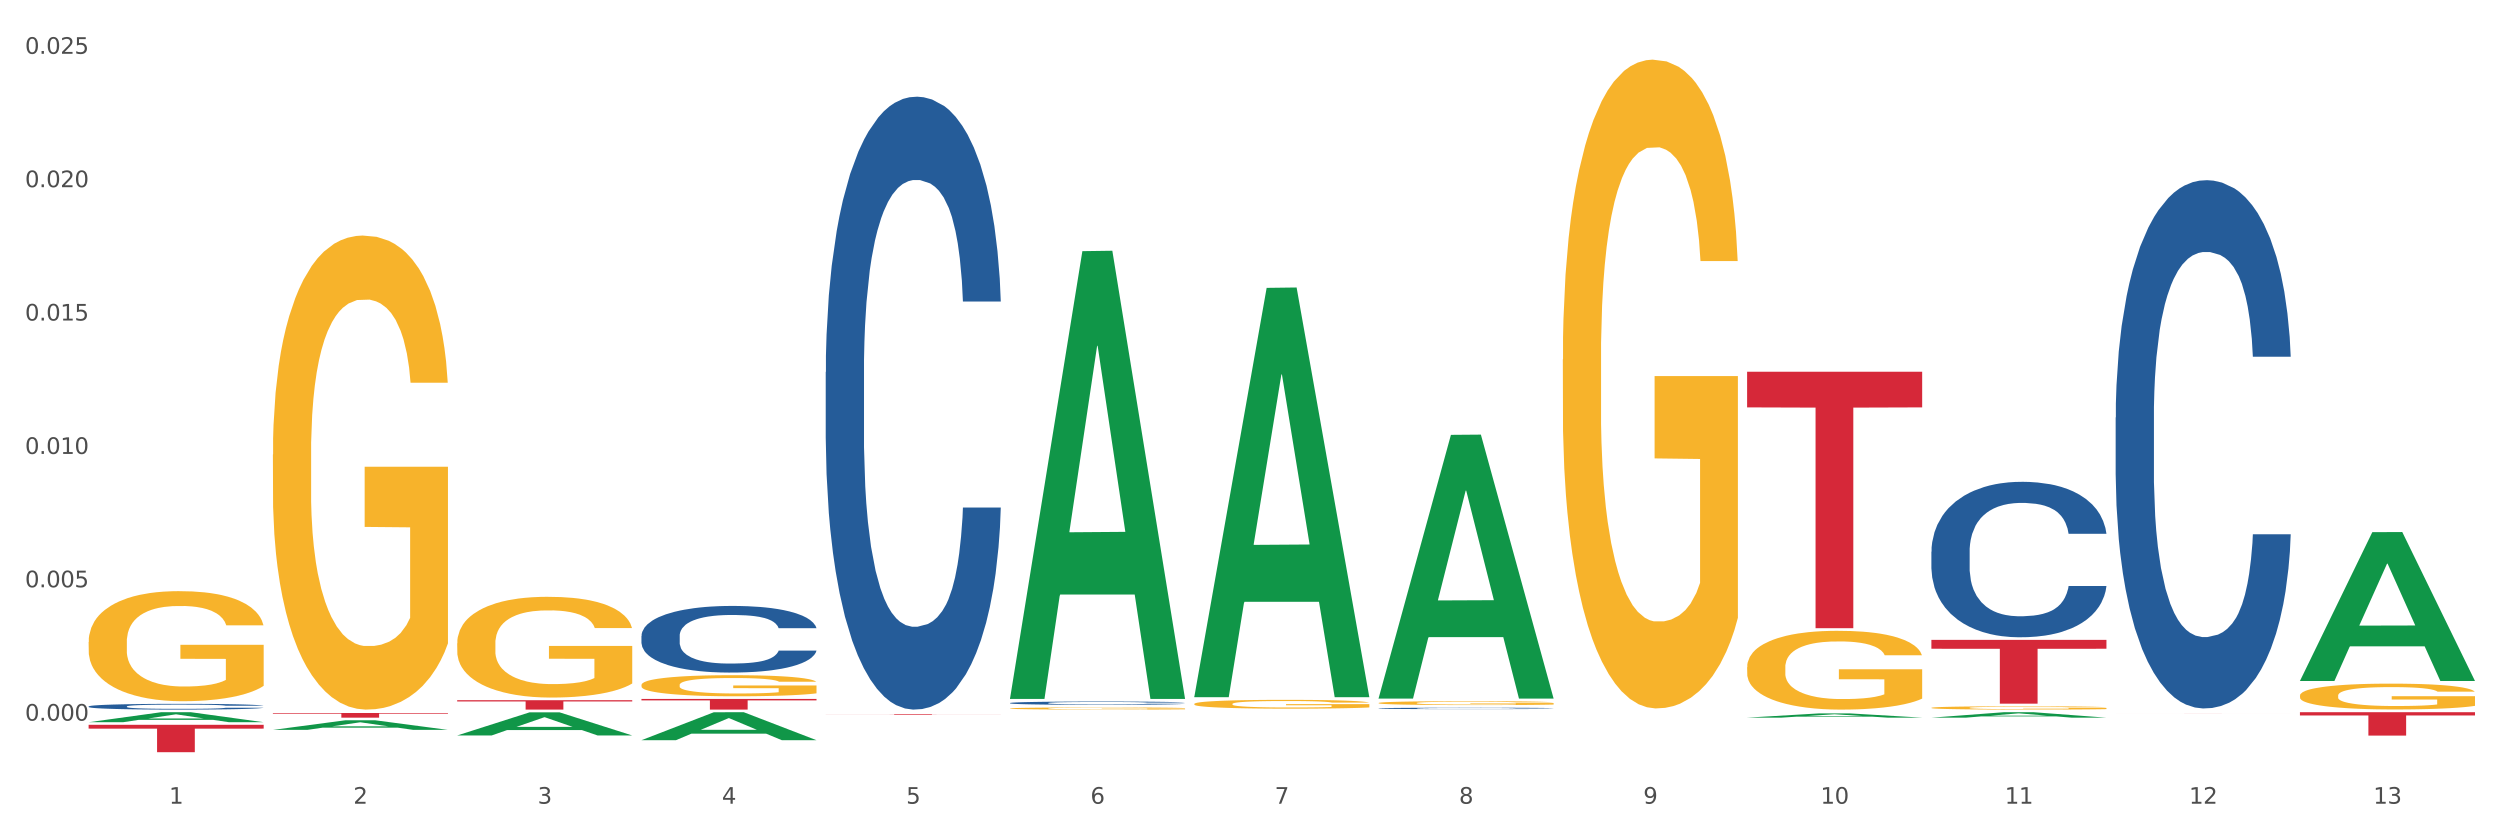 <?xml version="1.0" encoding="utf-8" standalone="no"?>
<!DOCTYPE svg PUBLIC "-//W3C//DTD SVG 1.1//EN"
  "http://www.w3.org/Graphics/SVG/1.1/DTD/svg11.dtd">
<svg xmlns:xlink="http://www.w3.org/1999/xlink" width="1080pt" height="360pt" viewBox="0 0 1080 360" xmlns="http://www.w3.org/2000/svg" version="1.1">
 <rect x="0" y="0" width="1080" height="360" fill="#333333" stroke="none"/>
 <defs>
  <style type="text/css">*{stroke-linejoin: round; stroke-linecap: butt}</style>
 </defs>
 <g id="figure_1">
  <g id="patch_1">
   <path d="M 0 360 
L 1080 360 
L 1080 0 
L 0 0 
z
" style="fill: #ffffff; stroke: #ffffff; stroke-linejoin: miter"/>
  </g>
  <g id="axes_1">
   <g id="matplotlib.axis_1">
    <g id="xtick_1">
     <g id="text_1">
      <!-- 1 -->
      <g style="fill: #4d4d4d" transform="translate(73.043 347.204) scale(0.096 -0.096)">
       <defs>
        <path id="DejaVuSans-31" d="M 794 531 
L 1825 531 
L 1825 4091 
L 703 3866 
L 703 4441 
L 1819 4666 
L 2450 4666 
L 2450 531 
L 3481 531 
L 3481 0 
L 794 0 
L 794 531 
z
" transform="scale(0.016)"/>
       </defs>
       <use xlink:href="#DejaVuSans-31"/>
      </g>
     </g>
    </g>
    <g id="xtick_2">
     <g id="text_2">
      <!-- 2 -->
      <g style="fill: #4d4d4d" transform="translate(152.65 347.204) scale(0.096 -0.096)">
       <defs>
        <path id="DejaVuSans-32" d="M 1228 531 
L 3431 531 
L 3431 0 
L 469 0 
L 469 531 
Q 828 903 1448 1529 
Q 2069 2156 2228 2338 
Q 2531 2678 2651 2914 
Q 2772 3150 2772 3378 
Q 2772 3750 2511 3984 
Q 2250 4219 1831 4219 
Q 1534 4219 1204 4116 
Q 875 4013 500 3803 
L 500 4441 
Q 881 4594 1212 4672 
Q 1544 4750 1819 4750 
Q 2544 4750 2975 4387 
Q 3406 4025 3406 3419 
Q 3406 3131 3298 2873 
Q 3191 2616 2906 2266 
Q 2828 2175 2409 1742 
Q 1991 1309 1228 531 
z
" transform="scale(0.016)"/>
       </defs>
       <use xlink:href="#DejaVuSans-32"/>
      </g>
     </g>
    </g>
    <g id="xtick_3">
     <g id="text_3">
      <!-- 3 -->
      <g style="fill: #4d4d4d" transform="translate(232.258 347.204) scale(0.096 -0.096)">
       <defs>
        <path id="DejaVuSans-33" d="M 2597 2516 
Q 3050 2419 3304 2112 
Q 3559 1806 3559 1356 
Q 3559 666 3084 287 
Q 2609 -91 1734 -91 
Q 1441 -91 1130 -33 
Q 819 25 488 141 
L 488 750 
Q 750 597 1062 519 
Q 1375 441 1716 441 
Q 2309 441 2620 675 
Q 2931 909 2931 1356 
Q 2931 1769 2642 2001 
Q 2353 2234 1838 2234 
L 1294 2234 
L 1294 2753 
L 1863 2753 
Q 2328 2753 2575 2939 
Q 2822 3125 2822 3475 
Q 2822 3834 2567 4026 
Q 2313 4219 1838 4219 
Q 1578 4219 1281 4162 
Q 984 4106 628 3988 
L 628 4550 
Q 988 4650 1302 4700 
Q 1616 4750 1894 4750 
Q 2613 4750 3031 4423 
Q 3450 4097 3450 3541 
Q 3450 3153 3228 2886 
Q 3006 2619 2597 2516 
z
" transform="scale(0.016)"/>
       </defs>
       <use xlink:href="#DejaVuSans-33"/>
      </g>
     </g>
    </g>
    <g id="xtick_4">
     <g id="text_4">
      <!-- 4 -->
      <g style="fill: #4d4d4d" transform="translate(311.865 347.204) scale(0.096 -0.096)">
       <defs>
        <path id="DejaVuSans-34" d="M 2419 4116 
L 825 1625 
L 2419 1625 
L 2419 4116 
z
M 2253 4666 
L 3047 4666 
L 3047 1625 
L 3713 1625 
L 3713 1100 
L 3047 1100 
L 3047 0 
L 2419 0 
L 2419 1100 
L 313 1100 
L 313 1709 
L 2253 4666 
z
" transform="scale(0.016)"/>
       </defs>
       <use xlink:href="#DejaVuSans-34"/>
      </g>
     </g>
    </g>
    <g id="xtick_5">
     <g id="text_5">
      <!-- 5 -->
      <g style="fill: #4d4d4d" transform="translate(391.473 347.204) scale(0.096 -0.096)">
       <defs>
        <path id="DejaVuSans-35" d="M 691 4666 
L 3169 4666 
L 3169 4134 
L 1269 4134 
L 1269 2991 
Q 1406 3038 1543 3061 
Q 1681 3084 1819 3084 
Q 2600 3084 3056 2656 
Q 3513 2228 3513 1497 
Q 3513 744 3044 326 
Q 2575 -91 1722 -91 
Q 1428 -91 1123 -41 
Q 819 9 494 109 
L 494 744 
Q 775 591 1075 516 
Q 1375 441 1709 441 
Q 2250 441 2565 725 
Q 2881 1009 2881 1497 
Q 2881 1984 2565 2268 
Q 2250 2553 1709 2553 
Q 1456 2553 1204 2497 
Q 953 2441 691 2322 
L 691 4666 
z
" transform="scale(0.016)"/>
       </defs>
       <use xlink:href="#DejaVuSans-35"/>
      </g>
     </g>
    </g>
    <g id="xtick_6">
     <g id="text_6">
      <!-- 6 -->
      <g style="fill: #4d4d4d" transform="translate(471.08 347.204) scale(0.096 -0.096)">
       <defs>
        <path id="DejaVuSans-36" d="M 2113 2584 
Q 1688 2584 1439 2293 
Q 1191 2003 1191 1497 
Q 1191 994 1439 701 
Q 1688 409 2113 409 
Q 2538 409 2786 701 
Q 3034 994 3034 1497 
Q 3034 2003 2786 2293 
Q 2538 2584 2113 2584 
z
M 3366 4563 
L 3366 3988 
Q 3128 4100 2886 4159 
Q 2644 4219 2406 4219 
Q 1781 4219 1451 3797 
Q 1122 3375 1075 2522 
Q 1259 2794 1537 2939 
Q 1816 3084 2150 3084 
Q 2853 3084 3261 2657 
Q 3669 2231 3669 1497 
Q 3669 778 3244 343 
Q 2819 -91 2113 -91 
Q 1303 -91 875 529 
Q 447 1150 447 2328 
Q 447 3434 972 4092 
Q 1497 4750 2381 4750 
Q 2619 4750 2861 4703 
Q 3103 4656 3366 4563 
z
" transform="scale(0.016)"/>
       </defs>
       <use xlink:href="#DejaVuSans-36"/>
      </g>
     </g>
    </g>
    <g id="xtick_7">
     <g id="text_7">
      <!-- 7 -->
      <g style="fill: #4d4d4d" transform="translate(550.688 347.204) scale(0.096 -0.096)">
       <defs>
        <path id="DejaVuSans-37" d="M 525 4666 
L 3525 4666 
L 3525 4397 
L 1831 0 
L 1172 0 
L 2766 4134 
L 525 4134 
L 525 4666 
z
" transform="scale(0.016)"/>
       </defs>
       <use xlink:href="#DejaVuSans-37"/>
      </g>
     </g>
    </g>
    <g id="xtick_8">
     <g id="text_8">
      <!-- 8 -->
      <g style="fill: #4d4d4d" transform="translate(630.295 347.204) scale(0.096 -0.096)">
       <defs>
        <path id="DejaVuSans-38" d="M 2034 2216 
Q 1584 2216 1326 1975 
Q 1069 1734 1069 1313 
Q 1069 891 1326 650 
Q 1584 409 2034 409 
Q 2484 409 2743 651 
Q 3003 894 3003 1313 
Q 3003 1734 2745 1975 
Q 2488 2216 2034 2216 
z
M 1403 2484 
Q 997 2584 770 2862 
Q 544 3141 544 3541 
Q 544 4100 942 4425 
Q 1341 4750 2034 4750 
Q 2731 4750 3128 4425 
Q 3525 4100 3525 3541 
Q 3525 3141 3298 2862 
Q 3072 2584 2669 2484 
Q 3125 2378 3379 2068 
Q 3634 1759 3634 1313 
Q 3634 634 3220 271 
Q 2806 -91 2034 -91 
Q 1263 -91 848 271 
Q 434 634 434 1313 
Q 434 1759 690 2068 
Q 947 2378 1403 2484 
z
M 1172 3481 
Q 1172 3119 1398 2916 
Q 1625 2713 2034 2713 
Q 2441 2713 2670 2916 
Q 2900 3119 2900 3481 
Q 2900 3844 2670 4047 
Q 2441 4250 2034 4250 
Q 1625 4250 1398 4047 
Q 1172 3844 1172 3481 
z
" transform="scale(0.016)"/>
       </defs>
       <use xlink:href="#DejaVuSans-38"/>
      </g>
     </g>
    </g>
    <g id="xtick_9">
     <g id="text_9">
      <!-- 9 -->
      <g style="fill: #4d4d4d" transform="translate(709.902 347.204) scale(0.096 -0.096)">
       <defs>
        <path id="DejaVuSans-39" d="M 703 97 
L 703 672 
Q 941 559 1184 500 
Q 1428 441 1663 441 
Q 2288 441 2617 861 
Q 2947 1281 2994 2138 
Q 2813 1869 2534 1725 
Q 2256 1581 1919 1581 
Q 1219 1581 811 2004 
Q 403 2428 403 3163 
Q 403 3881 828 4315 
Q 1253 4750 1959 4750 
Q 2769 4750 3195 4129 
Q 3622 3509 3622 2328 
Q 3622 1225 3098 567 
Q 2575 -91 1691 -91 
Q 1453 -91 1209 -44 
Q 966 3 703 97 
z
M 1959 2075 
Q 2384 2075 2632 2365 
Q 2881 2656 2881 3163 
Q 2881 3666 2632 3958 
Q 2384 4250 1959 4250 
Q 1534 4250 1286 3958 
Q 1038 3666 1038 3163 
Q 1038 2656 1286 2365 
Q 1534 2075 1959 2075 
z
" transform="scale(0.016)"/>
       </defs>
       <use xlink:href="#DejaVuSans-39"/>
      </g>
     </g>
    </g>
    <g id="xtick_10">
     <g id="text_10">
      <!-- 10 -->
      <g style="fill: #4d4d4d" transform="translate(786.456 347.204) scale(0.096 -0.096)">
       <defs>
        <path id="DejaVuSans-30" d="M 2034 4250 
Q 1547 4250 1301 3770 
Q 1056 3291 1056 2328 
Q 1056 1369 1301 889 
Q 1547 409 2034 409 
Q 2525 409 2770 889 
Q 3016 1369 3016 2328 
Q 3016 3291 2770 3770 
Q 2525 4250 2034 4250 
z
M 2034 4750 
Q 2819 4750 3233 4129 
Q 3647 3509 3647 2328 
Q 3647 1150 3233 529 
Q 2819 -91 2034 -91 
Q 1250 -91 836 529 
Q 422 1150 422 2328 
Q 422 3509 836 4129 
Q 1250 4750 2034 4750 
z
" transform="scale(0.016)"/>
       </defs>
       <use xlink:href="#DejaVuSans-31"/>
       <use xlink:href="#DejaVuSans-30" transform="translate(63.623 0)"/>
      </g>
     </g>
    </g>
    <g id="xtick_11">
     <g id="text_11">
      <!-- 11 -->
      <g style="fill: #4d4d4d" transform="translate(866.063 347.204) scale(0.096 -0.096)">
       <use xlink:href="#DejaVuSans-31"/>
       <use xlink:href="#DejaVuSans-31" transform="translate(63.623 0)"/>
      </g>
     </g>
    </g>
    <g id="xtick_12">
     <g id="text_12">
      <!-- 12 -->
      <g style="fill: #4d4d4d" transform="translate(945.671 347.204) scale(0.096 -0.096)">
       <use xlink:href="#DejaVuSans-31"/>
       <use xlink:href="#DejaVuSans-32" transform="translate(63.623 0)"/>
      </g>
     </g>
    </g>
    <g id="xtick_13">
     <g id="text_13">
      <!-- 13 -->
      <g style="fill: #4d4d4d" transform="translate(1025.278 347.204) scale(0.096 -0.096)">
       <use xlink:href="#DejaVuSans-31"/>
       <use xlink:href="#DejaVuSans-33" transform="translate(63.623 0)"/>
      </g>
     </g>
    </g>
    <g id="xtick_14"/>
    <g id="xtick_15"/>
    <g id="xtick_16"/>
    <g id="xtick_17"/>
    <g id="xtick_18"/>
    <g id="xtick_19"/>
    <g id="xtick_20"/>
    <g id="xtick_21"/>
    <g id="xtick_22"/>
    <g id="xtick_23"/>
    <g id="xtick_24"/>
    <g id="xtick_25"/>
   </g>
   <g id="matplotlib.axis_2">
    <g id="ytick_1">
     <g id="text_14">
      <!-- 0.000 -->
      <g style="fill: #4d4d4d" transform="translate(10.8 311.325) scale(0.096 -0.096)">
       <defs>
        <path id="DejaVuSans-2e" d="M 684 794 
L 1344 794 
L 1344 0 
L 684 0 
L 684 794 
z
" transform="scale(0.016)"/>
       </defs>
       <use xlink:href="#DejaVuSans-30"/>
       <use xlink:href="#DejaVuSans-2e" transform="translate(63.623 0)"/>
       <use xlink:href="#DejaVuSans-30" transform="translate(95.41 0)"/>
       <use xlink:href="#DejaVuSans-30" transform="translate(159.033 0)"/>
       <use xlink:href="#DejaVuSans-30" transform="translate(222.656 0)"/>
      </g>
     </g>
    </g>
    <g id="ytick_2">
     <g id="text_15">
      <!-- 0.005 -->
      <g style="fill: #4d4d4d" transform="translate(10.8 253.709) scale(0.096 -0.096)">
       <use xlink:href="#DejaVuSans-30"/>
       <use xlink:href="#DejaVuSans-2e" transform="translate(63.623 0)"/>
       <use xlink:href="#DejaVuSans-30" transform="translate(95.41 0)"/>
       <use xlink:href="#DejaVuSans-30" transform="translate(159.033 0)"/>
       <use xlink:href="#DejaVuSans-35" transform="translate(222.656 0)"/>
      </g>
     </g>
    </g>
    <g id="ytick_3">
     <g id="text_16">
      <!-- 0.010 -->
      <g style="fill: #4d4d4d" transform="translate(10.8 196.094) scale(0.096 -0.096)">
       <use xlink:href="#DejaVuSans-30"/>
       <use xlink:href="#DejaVuSans-2e" transform="translate(63.623 0)"/>
       <use xlink:href="#DejaVuSans-30" transform="translate(95.41 0)"/>
       <use xlink:href="#DejaVuSans-31" transform="translate(159.033 0)"/>
       <use xlink:href="#DejaVuSans-30" transform="translate(222.656 0)"/>
      </g>
     </g>
    </g>
    <g id="ytick_4">
     <g id="text_17">
      <!-- 0.015 -->
      <g style="fill: #4d4d4d" transform="translate(10.8 138.478) scale(0.096 -0.096)">
       <use xlink:href="#DejaVuSans-30"/>
       <use xlink:href="#DejaVuSans-2e" transform="translate(63.623 0)"/>
       <use xlink:href="#DejaVuSans-30" transform="translate(95.41 0)"/>
       <use xlink:href="#DejaVuSans-31" transform="translate(159.033 0)"/>
       <use xlink:href="#DejaVuSans-35" transform="translate(222.656 0)"/>
      </g>
     </g>
    </g>
    <g id="ytick_5">
     <g id="text_18">
      <!-- 0.020 -->
      <g style="fill: #4d4d4d" transform="translate(10.8 80.863) scale(0.096 -0.096)">
       <use xlink:href="#DejaVuSans-30"/>
       <use xlink:href="#DejaVuSans-2e" transform="translate(63.623 0)"/>
       <use xlink:href="#DejaVuSans-30" transform="translate(95.41 0)"/>
       <use xlink:href="#DejaVuSans-32" transform="translate(159.033 0)"/>
       <use xlink:href="#DejaVuSans-30" transform="translate(222.656 0)"/>
      </g>
     </g>
    </g>
    <g id="ytick_6">
     <g id="text_19">
      <!-- 0.025 -->
      <g style="fill: #4d4d4d" transform="translate(10.8 23.248) scale(0.096 -0.096)">
       <use xlink:href="#DejaVuSans-30"/>
       <use xlink:href="#DejaVuSans-2e" transform="translate(63.623 0)"/>
       <use xlink:href="#DejaVuSans-30" transform="translate(95.41 0)"/>
       <use xlink:href="#DejaVuSans-32" transform="translate(159.033 0)"/>
       <use xlink:href="#DejaVuSans-35" transform="translate(222.656 0)"/>
      </g>
     </g>
    </g>
    <g id="ytick_7"/>
    <g id="ytick_8"/>
    <g id="ytick_9"/>
    <g id="ytick_10"/>
    <g id="ytick_11"/>
   </g>
   <g id="PolyCollection_1">
    <path d="M 38.283 311.991 
L 38.361 311.987 
L 69.547 307.682 
L 82.49 307.678 
L 113.91 311.999 
L 98.941 311.999 
L 92.158 310.993 
L 59.958 310.993 
L 59.724 311.009 
L 53.175 311.999 
L 38.283 311.999 
L 38.283 311.991 
L 64.012 310.392 
L 88.103 310.388 
L 76.175 308.599 
L 76.019 308.591 
L 75.863 308.603 
L 63.934 310.388 
L 64.012 310.392 
L 38.283 311.991 
z
" clip-path="url(#pb0907becc2)" style="fill: #109648"/>
    <path d="M 834.358 276.435 
L 909.985 276.435 
L 909.985 280.263 
L 880.236 280.289 
L 880.236 303.984 
L 863.928 303.984 
L 863.928 280.289 
L 834.358 280.263 
L 834.358 276.461 
L 834.358 276.435 
z
" clip-path="url(#pb0907becc2)" style="fill: #d62839"/>
    <path d="M 754.75 160.593 
L 830.378 160.593 
L 830.378 175.989 
L 800.628 176.093 
L 800.628 271.381 
L 784.32 271.381 
L 784.32 176.093 
L 754.75 175.989 
L 754.75 160.697 
L 754.75 160.593 
z
" clip-path="url(#pb0907becc2)" style="fill: #d62839"/>
    <path d="M 356.713 308.595 
L 432.34 308.595 
L 432.34 308.634 
L 402.591 308.635 
L 402.591 308.879 
L 386.283 308.879 
L 386.283 308.635 
L 356.713 308.634 
L 356.713 308.595 
L 356.713 308.595 
z
" clip-path="url(#pb0907becc2)" style="fill: #d62839"/>
    <path d="M 277.105 301.929 
L 352.733 301.929 
L 352.733 302.571 
L 322.984 302.576 
L 322.984 306.55 
L 306.675 306.55 
L 306.675 302.576 
L 277.105 302.571 
L 277.105 301.933 
L 277.105 301.929 
z
" clip-path="url(#pb0907becc2)" style="fill: #d62839"/>
    <path d="M 117.89 196.388 
L 117.98 196.201 
L 117.98 189.468 
L 118.158 183.67 
L 119.051 169.643 
L 120.391 158.047 
L 121.373 151.875 
L 122.355 146.825 
L 123.516 141.775 
L 124.944 136.538 
L 127.534 128.87 
L 129.141 124.942 
L 131.105 120.827 
L 134.677 114.842 
L 137.266 111.476 
L 139.945 108.67 
L 144.32 105.304 
L 147.177 103.808 
L 150.213 102.685 
L 153.874 101.937 
L 156.642 101.75 
L 162.713 102.311 
L 167.892 103.995 
L 170.392 105.304 
L 173.606 107.548 
L 175.303 109.044 
L 178.071 112.037 
L 180.928 115.965 
L 182.892 119.331 
L 185.839 125.69 
L 188.071 132.049 
L 190.125 139.905 
L 191.196 145.329 
L 192 150.378 
L 192.714 156.176 
L 193.428 165.341 
L 177.356 165.341 
L 176.731 158.795 
L 175.749 152.623 
L 174.321 146.638 
L 173.071 142.897 
L 170.928 138.221 
L 168.963 135.229 
L 166.91 132.985 
L 164.41 131.114 
L 162.445 130.179 
L 159.677 129.431 
L 154.231 129.618 
L 150.57 131.114 
L 148.07 132.985 
L 146.463 134.668 
L 145.034 136.538 
L 143.427 139.157 
L 141.552 143.084 
L 140.213 146.638 
L 138.873 151.127 
L 137.802 155.615 
L 136.82 160.852 
L 136.016 166.463 
L 135.391 172.261 
L 134.855 179.368 
L 134.409 191.151 
L 134.409 216.775 
L 134.587 222.573 
L 135.034 230.241 
L 135.57 236.039 
L 136.462 242.959 
L 137.266 247.635 
L 138.784 254.368 
L 140.48 259.979 
L 141.82 263.533 
L 143.159 266.525 
L 145.481 270.64 
L 148.07 274.006 
L 150.302 276.064 
L 153.338 277.934 
L 155.392 278.682 
L 157.177 279.056 
L 161.552 279.056 
L 164.678 278.495 
L 168.16 277.186 
L 170.838 275.503 
L 173.071 273.445 
L 175.571 270.079 
L 177.178 266.899 
L 177.178 227.81 
L 157.534 227.623 
L 157.534 201.625 
L 193.518 201.625 
L 193.518 277.934 
L 192 281.862 
L 190.303 285.415 
L 188.517 288.595 
L 185.839 292.523 
L 182.624 296.263 
L 179.767 298.882 
L 176.731 301.126 
L 173.16 303.183 
L 168.517 305.054 
L 165.66 305.802 
L 162.088 306.363 
L 157.892 306.55 
L 154.231 306.176 
L 150.659 305.241 
L 146.909 303.557 
L 143.248 301.126 
L 140.48 298.695 
L 137.712 295.702 
L 134.766 291.774 
L 132.444 288.034 
L 130.659 284.667 
L 128.694 280.366 
L 126.551 274.755 
L 124.944 269.705 
L 123.516 264.468 
L 121.998 257.735 
L 120.926 251.937 
L 119.855 244.642 
L 119.23 239.219 
L 118.516 230.802 
L 117.98 219.019 
L 117.89 196.388 
z
" clip-path="url(#pb0907becc2)" style="fill: #f7b32b"/>
    <path d="M 117.89 308.025 
L 193.518 308.025 
L 193.518 308.304 
L 163.769 308.306 
L 163.769 310.035 
L 147.46 310.035 
L 147.46 308.306 
L 117.89 308.304 
L 117.89 308.026 
L 117.89 308.025 
z
" clip-path="url(#pb0907becc2)" style="fill: #d62839"/>
    <path d="M 38.283 313.127 
L 113.91 313.127 
L 113.91 314.77 
L 84.161 314.781 
L 84.161 324.95 
L 67.853 324.95 
L 67.853 314.781 
L 38.283 314.77 
L 38.283 313.138 
L 38.283 313.127 
z
" clip-path="url(#pb0907becc2)" style="fill: #d62839"/>
    <path d="M 38.283 305.178 
L 38.372 305.175 
L 38.372 305.112 
L 38.641 305.025 
L 39.624 304.866 
L 40.875 304.745 
L 43.021 304.604 
L 44.183 304.545 
L 45.703 304.479 
L 48.831 304.372 
L 52.407 304.281 
L 54.91 304.231 
L 56.788 304.199 
L 60.989 304.142 
L 63.403 304.117 
L 65.906 304.096 
L 68.051 304.083 
L 71.627 304.067 
L 74.487 304.06 
L 77.795 304.058 
L 80.566 304.06 
L 84.231 304.069 
L 89.595 304.096 
L 91.651 304.112 
L 94.422 304.14 
L 97.283 304.176 
L 99.607 304.213 
L 102.289 304.265 
L 105.06 304.333 
L 107.742 304.42 
L 109.619 304.499 
L 111.139 304.584 
L 112.48 304.686 
L 113.463 304.797 
L 113.91 304.891 
L 97.551 304.891 
L 97.104 304.807 
L 96.21 304.716 
L 95.316 304.654 
L 94.333 304.604 
L 92.813 304.547 
L 91.472 304.511 
L 89.237 304.467 
L 87.181 304.44 
L 85.483 304.424 
L 83.427 304.411 
L 79.047 304.397 
L 75.918 304.397 
L 73.951 304.401 
L 71.537 304.413 
L 69.481 304.429 
L 67.068 304.456 
L 65.191 304.486 
L 63.313 304.524 
L 62.241 304.552 
L 60.631 304.602 
L 59.559 304.643 
L 58.128 304.713 
L 57.324 304.763 
L 55.894 304.893 
L 55.268 304.989 
L 55 305.055 
L 54.821 305.127 
L 54.821 305.483 
L 55.357 305.642 
L 55.804 305.71 
L 56.519 305.787 
L 57.86 305.888 
L 59.827 305.986 
L 61.883 306.056 
L 63.581 306.099 
L 65.191 306.131 
L 66.8 306.156 
L 68.766 306.179 
L 70.375 306.193 
L 72.789 306.206 
L 75.65 306.213 
L 77.884 306.213 
L 82.444 306.202 
L 84.5 306.19 
L 86.466 306.174 
L 88.612 306.149 
L 90.31 306.122 
L 91.293 306.102 
L 92.903 306.058 
L 94.154 306.013 
L 95.227 305.96 
L 95.942 305.915 
L 96.747 305.847 
L 97.372 305.769 
L 97.551 305.728 
L 113.91 305.728 
L 113.553 305.81 
L 112.927 305.89 
L 111.675 305.997 
L 110.692 306.058 
L 109.172 306.133 
L 107.563 306.197 
L 105.328 306.268 
L 103.272 306.32 
L 101.127 306.366 
L 98.803 306.407 
L 94.601 306.463 
L 93.081 306.479 
L 89.863 306.507 
L 87.36 306.523 
L 83.695 306.539 
L 79.94 306.548 
L 76.007 306.55 
L 72.521 306.545 
L 68.677 306.532 
L 66.263 306.518 
L 63.581 306.498 
L 60.453 306.466 
L 57.503 306.427 
L 54.731 306.382 
L 52.139 306.329 
L 49.725 306.27 
L 46.597 306.172 
L 44.272 306.077 
L 42.574 305.988 
L 41.412 305.913 
L 40.25 305.817 
L 39.624 305.751 
L 38.641 305.592 
L 38.283 305.444 
L 38.283 305.178 
z
" clip-path="url(#pb0907becc2)" style="fill: #255c99"/>
    <path d="M 277.105 274.698 
L 277.195 274.672 
L 277.195 273.936 
L 277.463 272.937 
L 278.446 271.096 
L 279.698 269.703 
L 281.843 268.073 
L 283.005 267.389 
L 284.525 266.626 
L 287.654 265.391 
L 291.23 264.339 
L 293.733 263.761 
L 295.61 263.393 
L 299.811 262.735 
L 302.225 262.446 
L 304.728 262.209 
L 306.874 262.052 
L 310.449 261.868 
L 313.31 261.789 
L 316.618 261.762 
L 319.389 261.789 
L 323.054 261.894 
L 328.417 262.209 
L 330.474 262.393 
L 333.245 262.709 
L 336.105 263.13 
L 338.43 263.55 
L 341.111 264.155 
L 343.883 264.944 
L 346.564 265.943 
L 348.442 266.863 
L 349.961 267.836 
L 351.302 269.019 
L 352.286 270.307 
L 352.733 271.385 
L 336.374 271.385 
L 335.927 270.413 
L 335.033 269.361 
L 334.139 268.651 
L 333.155 268.073 
L 331.636 267.415 
L 330.295 266.995 
L 328.06 266.495 
L 326.004 266.18 
L 324.305 265.995 
L 322.249 265.838 
L 317.869 265.68 
L 314.74 265.68 
L 312.774 265.733 
L 310.36 265.864 
L 308.304 266.048 
L 305.89 266.364 
L 304.013 266.705 
L 302.136 267.152 
L 301.063 267.468 
L 299.454 268.046 
L 298.381 268.52 
L 296.951 269.335 
L 296.146 269.913 
L 294.716 271.412 
L 294.09 272.516 
L 293.822 273.278 
L 293.643 274.12 
L 293.643 278.221 
L 294.18 280.062 
L 294.627 280.851 
L 295.342 281.744 
L 296.683 282.901 
L 298.649 284.032 
L 300.705 284.847 
L 302.404 285.347 
L 304.013 285.715 
L 305.622 286.004 
L 307.589 286.267 
L 309.198 286.425 
L 311.611 286.582 
L 314.472 286.661 
L 316.707 286.661 
L 321.266 286.53 
L 323.322 286.398 
L 325.289 286.214 
L 327.434 285.925 
L 329.133 285.609 
L 330.116 285.373 
L 331.725 284.873 
L 332.977 284.347 
L 334.049 283.743 
L 334.764 283.217 
L 335.569 282.428 
L 336.195 281.534 
L 336.374 281.061 
L 352.733 281.061 
L 352.375 282.007 
L 351.749 282.928 
L 350.498 284.163 
L 349.514 284.873 
L 347.995 285.741 
L 346.386 286.477 
L 344.151 287.292 
L 342.095 287.897 
L 339.949 288.423 
L 337.625 288.896 
L 333.424 289.553 
L 331.904 289.737 
L 328.686 290.053 
L 326.183 290.237 
L 322.517 290.421 
L 318.763 290.526 
L 314.83 290.552 
L 311.343 290.5 
L 307.499 290.342 
L 305.086 290.184 
L 302.404 289.948 
L 299.275 289.58 
L 296.325 289.133 
L 293.554 288.607 
L 290.962 288.002 
L 288.548 287.318 
L 285.419 286.188 
L 283.095 285.084 
L 281.396 284.058 
L 280.234 283.191 
L 279.072 282.086 
L 278.446 281.324 
L 277.463 279.483 
L 277.105 277.774 
L 277.105 274.698 
z
" clip-path="url(#pb0907becc2)" style="fill: #255c99"/>
    <path d="M 356.713 160.738 
L 356.802 160.497 
L 356.802 153.726 
L 357.071 144.537 
L 358.054 127.61 
L 359.305 114.794 
L 361.451 99.802 
L 362.613 93.515 
L 364.133 86.503 
L 367.261 75.138 
L 370.837 65.465 
L 373.34 60.145 
L 375.217 56.76 
L 379.419 50.715 
L 381.833 48.055 
L 384.336 45.879 
L 386.481 44.428 
L 390.057 42.735 
L 392.917 42.01 
L 396.225 41.768 
L 398.996 42.01 
L 402.661 42.977 
L 408.025 45.879 
L 410.081 47.571 
L 412.852 50.473 
L 415.713 54.342 
L 418.037 58.211 
L 420.719 63.773 
L 423.49 71.027 
L 426.172 80.216 
L 428.049 88.679 
L 429.569 97.626 
L 430.91 108.507 
L 431.893 120.356 
L 432.34 130.27 
L 415.981 130.27 
L 415.534 121.323 
L 414.64 111.651 
L 413.746 105.122 
L 412.763 99.802 
L 411.243 93.757 
L 409.902 89.888 
L 407.667 85.294 
L 405.611 82.392 
L 403.913 80.699 
L 401.857 79.248 
L 397.477 77.798 
L 394.348 77.798 
L 392.381 78.281 
L 389.967 79.49 
L 387.911 81.183 
L 385.498 84.085 
L 383.62 87.228 
L 381.743 91.339 
L 380.67 94.241 
L 379.061 99.56 
L 377.989 103.913 
L 376.558 111.409 
L 375.754 116.729 
L 374.324 130.512 
L 373.698 140.668 
L 373.43 147.681 
L 373.251 155.419 
L 373.251 193.141 
L 373.787 210.068 
L 374.234 217.322 
L 374.949 225.544 
L 376.29 236.183 
L 378.257 246.581 
L 380.313 254.077 
L 382.011 258.672 
L 383.62 262.057 
L 385.23 264.717 
L 387.196 267.135 
L 388.805 268.586 
L 391.219 270.037 
L 394.08 270.762 
L 396.314 270.762 
L 400.873 269.553 
L 402.93 268.344 
L 404.896 266.651 
L 407.042 263.991 
L 408.74 261.09 
L 409.723 258.913 
L 411.333 254.319 
L 412.584 249.483 
L 413.657 243.921 
L 414.372 239.085 
L 415.176 231.831 
L 415.802 223.609 
L 415.981 219.256 
L 432.34 219.256 
L 431.983 227.962 
L 431.357 236.425 
L 430.105 247.79 
L 429.122 254.319 
L 427.602 262.299 
L 425.993 269.069 
L 423.758 276.565 
L 421.702 282.127 
L 419.557 286.963 
L 417.233 291.316 
L 413.031 297.361 
L 411.511 299.054 
L 408.293 301.956 
L 405.79 303.648 
L 402.125 305.341 
L 398.37 306.308 
L 394.437 306.55 
L 390.951 306.066 
L 387.107 304.615 
L 384.693 303.165 
L 382.011 300.988 
L 378.883 297.603 
L 375.933 293.492 
L 373.161 288.656 
L 370.569 283.094 
L 368.155 276.807 
L 365.027 266.409 
L 362.702 256.253 
L 361.004 246.823 
L 359.842 238.843 
L 358.68 228.687 
L 358.054 221.675 
L 357.071 204.748 
L 356.713 189.03 
L 356.713 160.738 
z
" clip-path="url(#pb0907becc2)" style="fill: #255c99"/>
    <path d="M 436.32 303.701 
L 436.41 303.7 
L 436.41 303.664 
L 436.678 303.614 
L 437.661 303.523 
L 438.913 303.454 
L 441.058 303.373 
L 442.22 303.339 
L 443.74 303.302 
L 446.869 303.24 
L 450.445 303.188 
L 452.948 303.16 
L 454.825 303.141 
L 459.026 303.109 
L 461.44 303.094 
L 463.943 303.083 
L 466.089 303.075 
L 469.664 303.066 
L 472.525 303.062 
L 475.832 303.061 
L 478.604 303.062 
L 482.269 303.067 
L 487.632 303.083 
L 489.689 303.092 
L 492.46 303.108 
L 495.32 303.128 
L 497.645 303.149 
L 500.326 303.179 
L 503.098 303.218 
L 505.779 303.268 
L 507.657 303.313 
L 509.176 303.362 
L 510.517 303.42 
L 511.501 303.484 
L 511.948 303.537 
L 495.589 303.537 
L 495.142 303.489 
L 494.248 303.437 
L 493.354 303.402 
L 492.37 303.373 
L 490.851 303.341 
L 489.51 303.32 
L 487.275 303.295 
L 485.219 303.279 
L 483.52 303.27 
L 481.464 303.263 
L 477.084 303.255 
L 473.955 303.255 
L 471.989 303.257 
L 469.575 303.264 
L 467.519 303.273 
L 465.105 303.289 
L 463.228 303.305 
L 461.351 303.328 
L 460.278 303.343 
L 458.669 303.372 
L 457.596 303.395 
L 456.166 303.436 
L 455.361 303.464 
L 453.931 303.539 
L 453.305 303.593 
L 453.037 303.631 
L 452.858 303.673 
L 452.858 303.876 
L 453.395 303.967 
L 453.842 304.006 
L 454.557 304.051 
L 455.898 304.108 
L 457.864 304.164 
L 459.92 304.204 
L 461.619 304.229 
L 463.228 304.247 
L 464.837 304.262 
L 466.804 304.275 
L 468.413 304.282 
L 470.826 304.29 
L 473.687 304.294 
L 475.922 304.294 
L 480.481 304.288 
L 482.537 304.281 
L 484.504 304.272 
L 486.649 304.258 
L 488.348 304.242 
L 489.331 304.23 
L 490.94 304.206 
L 492.192 304.18 
L 493.264 304.15 
L 493.979 304.124 
L 494.784 304.084 
L 495.41 304.04 
L 495.589 304.017 
L 511.948 304.017 
L 511.59 304.064 
L 510.964 304.109 
L 509.713 304.17 
L 508.729 304.206 
L 507.21 304.249 
L 505.601 304.285 
L 503.366 304.325 
L 501.31 304.355 
L 499.164 304.381 
L 496.84 304.405 
L 492.639 304.437 
L 491.119 304.447 
L 487.901 304.462 
L 485.398 304.471 
L 481.732 304.48 
L 477.978 304.486 
L 474.045 304.487 
L 470.558 304.484 
L 466.714 304.477 
L 464.301 304.469 
L 461.619 304.457 
L 458.49 304.439 
L 455.54 304.417 
L 452.769 304.391 
L 450.176 304.361 
L 447.763 304.327 
L 444.634 304.271 
L 442.31 304.216 
L 440.611 304.165 
L 439.449 304.122 
L 438.287 304.068 
L 437.661 304.03 
L 436.678 303.939 
L 436.32 303.854 
L 436.32 303.701 
z
" clip-path="url(#pb0907becc2)" style="fill: #255c99"/>
    <path d="M 595.535 306.01 
L 595.625 306.009 
L 595.625 305.993 
L 595.893 305.971 
L 596.876 305.93 
L 598.128 305.899 
L 600.273 305.863 
L 601.435 305.848 
L 602.955 305.832 
L 606.084 305.804 
L 609.66 305.781 
L 612.163 305.768 
L 614.04 305.76 
L 618.241 305.746 
L 620.655 305.739 
L 623.158 305.734 
L 625.304 305.731 
L 628.879 305.727 
L 631.74 305.725 
L 635.047 305.724 
L 637.819 305.725 
L 641.484 305.727 
L 646.847 305.734 
L 648.904 305.738 
L 651.675 305.745 
L 654.535 305.754 
L 656.86 305.764 
L 659.541 305.777 
L 662.313 305.794 
L 664.994 305.816 
L 666.872 305.837 
L 668.391 305.858 
L 669.732 305.884 
L 670.716 305.913 
L 671.163 305.936 
L 654.803 305.936 
L 654.357 305.915 
L 653.463 305.892 
L 652.569 305.876 
L 651.585 305.863 
L 650.066 305.849 
L 648.725 305.84 
L 646.49 305.829 
L 644.434 305.822 
L 642.735 305.818 
L 640.679 305.814 
L 636.299 305.811 
L 633.17 305.811 
L 631.204 305.812 
L 628.79 305.815 
L 626.734 305.819 
L 624.32 305.826 
L 622.443 305.833 
L 620.566 305.843 
L 619.493 305.85 
L 617.884 305.863 
L 616.811 305.873 
L 615.381 305.891 
L 614.576 305.904 
L 613.146 305.937 
L 612.52 305.961 
L 612.252 305.978 
L 612.073 305.997 
L 612.073 306.087 
L 612.61 306.128 
L 613.057 306.145 
L 613.772 306.165 
L 615.113 306.191 
L 617.079 306.215 
L 619.135 306.233 
L 620.834 306.244 
L 622.443 306.253 
L 624.052 306.259 
L 626.019 306.265 
L 627.628 306.268 
L 630.041 306.272 
L 632.902 306.273 
L 635.137 306.273 
L 639.696 306.271 
L 641.752 306.268 
L 643.719 306.264 
L 645.864 306.257 
L 647.563 306.25 
L 648.546 306.245 
L 650.155 306.234 
L 651.407 306.222 
L 652.479 306.209 
L 653.194 306.197 
L 653.999 306.18 
L 654.625 306.16 
L 654.803 306.15 
L 671.163 306.15 
L 670.805 306.171 
L 670.179 306.191 
L 668.928 306.218 
L 667.944 306.234 
L 666.425 306.253 
L 664.816 306.269 
L 662.581 306.287 
L 660.525 306.301 
L 658.379 306.312 
L 656.055 306.323 
L 651.853 306.337 
L 650.334 306.341 
L 647.116 306.348 
L 644.613 306.352 
L 640.947 306.356 
L 637.193 306.359 
L 633.26 306.359 
L 629.773 306.358 
L 625.929 306.355 
L 623.516 306.351 
L 620.834 306.346 
L 617.705 306.338 
L 614.755 306.328 
L 611.984 306.316 
L 609.391 306.303 
L 606.978 306.288 
L 603.849 306.263 
L 601.525 306.239 
L 599.826 306.216 
L 598.664 306.197 
L 597.502 306.173 
L 596.876 306.156 
L 595.893 306.115 
L 595.535 306.077 
L 595.535 306.01 
z
" clip-path="url(#pb0907becc2)" style="fill: #255c99"/>
    <path d="M 834.358 238.32 
L 834.447 238.258 
L 834.447 236.541 
L 834.715 234.21 
L 835.699 229.916 
L 836.95 226.665 
L 839.096 222.862 
L 840.258 221.267 
L 841.778 219.489 
L 844.906 216.606 
L 848.482 214.152 
L 850.985 212.803 
L 852.862 211.944 
L 857.064 210.41 
L 859.478 209.736 
L 861.981 209.184 
L 864.126 208.816 
L 867.702 208.386 
L 870.562 208.202 
L 873.87 208.141 
L 876.641 208.202 
L 880.306 208.448 
L 885.67 209.184 
L 887.726 209.613 
L 890.497 210.349 
L 893.358 211.331 
L 895.682 212.312 
L 898.364 213.723 
L 901.135 215.563 
L 903.817 217.894 
L 905.694 220.041 
L 907.214 222.31 
L 908.555 225.07 
L 909.538 228.076 
L 909.985 230.591 
L 893.626 230.591 
L 893.179 228.321 
L 892.285 225.868 
L 891.391 224.212 
L 890.408 222.862 
L 888.888 221.329 
L 887.547 220.347 
L 885.312 219.182 
L 883.256 218.446 
L 881.558 218.016 
L 879.502 217.648 
L 875.121 217.28 
L 871.993 217.28 
L 870.026 217.403 
L 867.612 217.71 
L 865.556 218.139 
L 863.143 218.875 
L 861.265 219.673 
L 859.388 220.715 
L 858.315 221.451 
L 856.706 222.801 
L 855.634 223.905 
L 854.203 225.807 
L 853.399 227.156 
L 851.968 230.652 
L 851.343 233.229 
L 851.075 235.007 
L 850.896 236.97 
L 850.896 246.539 
L 851.432 250.833 
L 851.879 252.673 
L 852.594 254.759 
L 853.935 257.458 
L 855.902 260.095 
L 857.958 261.997 
L 859.656 263.162 
L 861.265 264.021 
L 862.875 264.696 
L 864.841 265.309 
L 866.45 265.677 
L 868.864 266.045 
L 871.724 266.229 
L 873.959 266.229 
L 878.518 265.922 
L 880.574 265.616 
L 882.541 265.186 
L 884.687 264.512 
L 886.385 263.776 
L 887.368 263.223 
L 888.977 262.058 
L 890.229 260.831 
L 891.302 259.42 
L 892.017 258.194 
L 892.821 256.353 
L 893.447 254.268 
L 893.626 253.164 
L 909.985 253.164 
L 909.627 255.372 
L 909.002 257.519 
L 907.75 260.402 
L 906.767 262.058 
L 905.247 264.082 
L 903.638 265.8 
L 901.403 267.701 
L 899.347 269.112 
L 897.202 270.339 
L 894.877 271.443 
L 890.676 272.976 
L 889.156 273.406 
L 885.938 274.142 
L 883.435 274.571 
L 879.77 275.001 
L 876.015 275.246 
L 872.082 275.307 
L 868.596 275.185 
L 864.752 274.817 
L 862.338 274.449 
L 859.656 273.896 
L 856.528 273.038 
L 853.578 271.995 
L 850.806 270.768 
L 848.214 269.357 
L 845.8 267.763 
L 842.672 265.125 
L 840.347 262.549 
L 838.649 260.156 
L 837.487 258.132 
L 836.325 255.556 
L 835.699 253.777 
L 834.715 249.483 
L 834.358 245.496 
L 834.358 238.32 
z
" clip-path="url(#pb0907becc2)" style="fill: #255c99"/>
    <path d="M 913.965 180.378 
L 914.055 180.17 
L 914.055 174.334 
L 914.323 166.414 
L 915.306 151.824 
L 916.558 140.777 
L 918.703 127.855 
L 919.865 122.436 
L 921.385 116.392 
L 924.514 106.596 
L 928.09 98.259 
L 930.593 93.673 
L 932.47 90.756 
L 936.671 85.545 
L 939.085 83.252 
L 941.588 81.376 
L 943.734 80.126 
L 947.309 78.667 
L 950.17 78.042 
L 953.477 77.833 
L 956.249 78.042 
L 959.914 78.875 
L 965.277 81.376 
L 967.333 82.835 
L 970.105 85.336 
L 972.965 88.671 
L 975.29 92.006 
L 977.971 96.8 
L 980.743 103.053 
L 983.424 110.973 
L 985.302 118.268 
L 986.821 125.979 
L 988.162 135.358 
L 989.146 145.571 
L 989.593 154.117 
L 973.233 154.117 
L 972.786 146.405 
L 971.893 138.068 
L 970.999 132.44 
L 970.015 127.855 
L 968.496 122.644 
L 967.155 119.31 
L 964.92 115.35 
L 962.864 112.849 
L 961.165 111.39 
L 959.109 110.139 
L 954.729 108.888 
L 951.6 108.888 
L 949.634 109.305 
L 947.22 110.347 
L 945.164 111.806 
L 942.75 114.307 
L 940.873 117.017 
L 938.996 120.56 
L 937.923 123.061 
L 936.314 127.647 
L 935.241 131.398 
L 933.811 137.859 
L 933.006 142.445 
L 931.576 154.325 
L 930.95 163.079 
L 930.682 169.123 
L 930.503 175.793 
L 930.503 208.307 
L 931.04 222.897 
L 931.487 229.149 
L 932.202 236.236 
L 933.543 245.406 
L 935.509 254.369 
L 937.565 260.83 
L 939.264 264.79 
L 940.873 267.708 
L 942.482 270.001 
L 944.449 272.085 
L 946.058 273.335 
L 948.471 274.586 
L 951.332 275.211 
L 953.567 275.211 
L 958.126 274.169 
L 960.182 273.127 
L 962.149 271.668 
L 964.294 269.375 
L 965.993 266.874 
L 966.976 264.998 
L 968.585 261.038 
L 969.836 256.87 
L 970.909 252.076 
L 971.624 247.908 
L 972.429 241.655 
L 973.055 234.568 
L 973.233 230.817 
L 989.593 230.817 
L 989.235 238.32 
L 988.609 245.615 
L 987.358 255.411 
L 986.374 261.038 
L 984.855 267.916 
L 983.246 273.752 
L 981.011 280.213 
L 978.955 285.007 
L 976.809 289.176 
L 974.485 292.927 
L 970.283 298.138 
L 968.764 299.597 
L 965.546 302.098 
L 963.043 303.557 
L 959.377 305.016 
L 955.623 305.85 
L 951.69 306.058 
L 948.203 305.641 
L 944.359 304.391 
L 941.946 303.14 
L 939.264 301.264 
L 936.135 298.346 
L 933.185 294.803 
L 930.414 290.635 
L 927.821 285.841 
L 925.408 280.422 
L 922.279 271.459 
L 919.955 262.706 
L 918.256 254.577 
L 917.094 247.699 
L 915.932 238.945 
L 915.306 232.901 
L 914.323 218.311 
L 913.965 204.764 
L 913.965 180.378 
z
" clip-path="url(#pb0907becc2)" style="fill: #255c99"/>
    <path d="M 993.573 300.486 
L 993.662 300.476 
L 993.662 300.109 
L 993.841 299.793 
L 994.734 299.029 
L 996.073 298.397 
L 997.055 298.061 
L 998.037 297.786 
L 999.198 297.51 
L 1000.627 297.225 
L 1003.216 296.807 
L 1004.823 296.593 
L 1006.788 296.369 
L 1010.359 296.043 
L 1012.948 295.859 
L 1015.627 295.706 
L 1020.002 295.523 
L 1022.859 295.441 
L 1025.895 295.38 
L 1029.556 295.339 
L 1032.324 295.329 
L 1038.396 295.36 
L 1043.574 295.452 
L 1046.074 295.523 
L 1049.289 295.645 
L 1050.985 295.727 
L 1053.753 295.89 
L 1056.61 296.104 
L 1058.575 296.287 
L 1061.521 296.634 
L 1063.753 296.98 
L 1065.807 297.408 
L 1066.879 297.704 
L 1067.682 297.979 
L 1068.396 298.295 
L 1069.111 298.795 
L 1053.039 298.795 
L 1052.414 298.438 
L 1051.432 298.101 
L 1050.003 297.775 
L 1048.753 297.571 
L 1046.61 297.317 
L 1044.646 297.154 
L 1042.592 297.031 
L 1040.092 296.929 
L 1038.128 296.878 
L 1035.36 296.838 
L 1029.913 296.848 
L 1026.252 296.929 
L 1023.752 297.031 
L 1022.145 297.123 
L 1020.717 297.225 
L 1019.109 297.368 
L 1017.234 297.582 
L 1015.895 297.775 
L 1014.556 298.02 
L 1013.484 298.265 
L 1012.502 298.55 
L 1011.698 298.856 
L 1011.073 299.172 
L 1010.538 299.559 
L 1010.091 300.201 
L 1010.091 301.597 
L 1010.27 301.913 
L 1010.716 302.331 
L 1011.252 302.647 
L 1012.145 303.024 
L 1012.948 303.279 
L 1014.466 303.646 
L 1016.163 303.952 
L 1017.502 304.145 
L 1018.841 304.309 
L 1021.163 304.533 
L 1023.752 304.716 
L 1025.985 304.828 
L 1029.02 304.93 
L 1031.074 304.971 
L 1032.86 304.991 
L 1037.235 304.991 
L 1040.36 304.961 
L 1043.842 304.889 
L 1046.521 304.798 
L 1048.753 304.686 
L 1051.253 304.502 
L 1052.86 304.329 
L 1052.86 302.199 
L 1033.217 302.189 
L 1033.217 300.772 
L 1069.2 300.772 
L 1069.2 304.93 
L 1067.682 305.144 
L 1065.986 305.338 
L 1064.2 305.511 
L 1061.521 305.725 
L 1058.307 305.929 
L 1055.45 306.072 
L 1052.414 306.194 
L 1048.842 306.306 
L 1044.199 306.408 
L 1041.342 306.449 
L 1037.771 306.479 
L 1033.574 306.49 
L 1029.913 306.469 
L 1026.342 306.418 
L 1022.592 306.327 
L 1018.931 306.194 
L 1016.163 306.062 
L 1013.395 305.898 
L 1010.448 305.684 
L 1008.127 305.481 
L 1006.341 305.297 
L 1004.377 305.063 
L 1002.234 304.757 
L 1000.627 304.482 
L 999.198 304.196 
L 997.68 303.829 
L 996.609 303.514 
L 995.537 303.116 
L 994.912 302.82 
L 994.198 302.362 
L 993.662 301.72 
L 993.573 300.486 
z
" clip-path="url(#pb0907becc2)" style="fill: #f7b32b"/>
    <path d="M 834.358 305.776 
L 834.447 305.775 
L 834.447 305.728 
L 834.626 305.687 
L 835.519 305.588 
L 836.858 305.507 
L 837.84 305.464 
L 838.822 305.428 
L 839.983 305.393 
L 841.412 305.356 
L 844.001 305.302 
L 845.608 305.275 
L 847.573 305.246 
L 851.144 305.204 
L 853.733 305.18 
L 856.412 305.16 
L 860.787 305.137 
L 863.644 305.126 
L 866.68 305.118 
L 870.341 305.113 
L 873.109 305.112 
L 879.181 305.116 
L 884.359 305.127 
L 886.859 305.137 
L 890.074 305.152 
L 891.77 305.163 
L 894.538 305.184 
L 897.395 305.211 
L 899.36 305.235 
L 902.306 305.28 
L 904.538 305.324 
L 906.592 305.38 
L 907.664 305.418 
L 908.467 305.453 
L 909.181 305.494 
L 909.896 305.558 
L 893.824 305.558 
L 893.199 305.512 
L 892.217 305.469 
L 890.788 305.427 
L 889.538 305.401 
L 887.395 305.368 
L 885.431 305.347 
L 883.377 305.331 
L 880.877 305.318 
L 878.913 305.311 
L 876.145 305.306 
L 870.698 305.307 
L 867.037 305.318 
L 864.537 305.331 
L 862.93 305.343 
L 861.502 305.356 
L 859.894 305.374 
L 858.019 305.402 
L 856.68 305.427 
L 855.341 305.458 
L 854.269 305.49 
L 853.287 305.527 
L 852.483 305.566 
L 851.858 305.607 
L 851.323 305.657 
L 850.876 305.739 
L 850.876 305.919 
L 851.055 305.96 
L 851.501 306.014 
L 852.037 306.055 
L 852.93 306.103 
L 853.733 306.136 
L 855.251 306.183 
L 856.948 306.223 
L 858.287 306.248 
L 859.626 306.269 
L 861.948 306.298 
L 864.537 306.321 
L 866.77 306.336 
L 869.805 306.349 
L 871.859 306.354 
L 873.645 306.357 
L 878.02 306.357 
L 881.145 306.353 
L 884.627 306.344 
L 887.306 306.332 
L 889.538 306.317 
L 892.038 306.294 
L 893.645 306.271 
L 893.645 305.997 
L 874.002 305.996 
L 874.002 305.813 
L 909.985 305.813 
L 909.985 306.349 
L 908.467 306.377 
L 906.771 306.402 
L 904.985 306.424 
L 902.306 306.451 
L 899.092 306.478 
L 896.235 306.496 
L 893.199 306.512 
L 889.627 306.526 
L 884.984 306.539 
L 882.127 306.545 
L 878.556 306.549 
L 874.359 306.55 
L 870.698 306.547 
L 867.127 306.541 
L 863.377 306.529 
L 859.716 306.512 
L 856.948 306.495 
L 854.18 306.474 
L 851.233 306.446 
L 848.912 306.42 
L 847.126 306.396 
L 845.162 306.366 
L 843.019 306.327 
L 841.412 306.291 
L 839.983 306.254 
L 838.465 306.207 
L 837.394 306.166 
L 836.322 306.115 
L 835.697 306.077 
L 834.983 306.018 
L 834.447 305.935 
L 834.358 305.776 
z
" clip-path="url(#pb0907becc2)" style="fill: #f7b32b"/>
    <path d="M 754.75 288.239 
L 754.84 288.208 
L 754.84 287.089 
L 755.018 286.125 
L 755.911 283.794 
L 757.25 281.866 
L 758.233 280.84 
L 759.215 280.001 
L 760.376 279.162 
L 761.804 278.291 
L 764.394 277.017 
L 766.001 276.364 
L 767.965 275.68 
L 771.537 274.685 
L 774.126 274.125 
L 776.805 273.659 
L 781.18 273.1 
L 784.037 272.851 
L 787.073 272.664 
L 790.734 272.54 
L 793.501 272.509 
L 799.573 272.602 
L 804.752 272.882 
L 807.252 273.1 
L 810.466 273.473 
L 812.163 273.721 
L 814.931 274.219 
L 817.788 274.872 
L 819.752 275.431 
L 822.699 276.488 
L 824.931 277.545 
L 826.985 278.851 
L 828.056 279.752 
L 828.86 280.592 
L 829.574 281.555 
L 830.288 283.079 
L 814.216 283.079 
L 813.591 281.991 
L 812.609 280.965 
L 811.181 279.97 
L 809.931 279.348 
L 807.788 278.571 
L 805.823 278.074 
L 803.77 277.701 
L 801.27 277.39 
L 799.305 277.234 
L 796.537 277.11 
L 791.091 277.141 
L 787.43 277.39 
L 784.93 277.701 
L 783.323 277.98 
L 781.894 278.291 
L 780.287 278.726 
L 778.412 279.379 
L 777.072 279.97 
L 775.733 280.716 
L 774.662 281.462 
L 773.68 282.333 
L 772.876 283.265 
L 772.251 284.229 
L 771.715 285.41 
L 771.269 287.369 
L 771.269 291.628 
L 771.447 292.592 
L 771.894 293.866 
L 772.429 294.83 
L 773.322 295.98 
L 774.126 296.757 
L 775.644 297.876 
L 777.34 298.809 
L 778.68 299.4 
L 780.019 299.897 
L 782.34 300.581 
L 784.93 301.141 
L 787.162 301.483 
L 790.198 301.794 
L 792.251 301.918 
L 794.037 301.98 
L 798.412 301.98 
L 801.537 301.887 
L 805.02 301.669 
L 807.698 301.389 
L 809.931 301.047 
L 812.431 300.488 
L 814.038 299.959 
L 814.038 293.462 
L 794.394 293.431 
L 794.394 289.11 
L 830.378 289.11 
L 830.378 301.794 
L 828.86 302.446 
L 827.163 303.037 
L 825.377 303.566 
L 822.699 304.218 
L 819.484 304.84 
L 816.627 305.275 
L 813.591 305.648 
L 810.02 305.99 
L 805.377 306.301 
L 802.52 306.426 
L 798.948 306.519 
L 794.752 306.55 
L 791.091 306.488 
L 787.519 306.332 
L 783.769 306.053 
L 780.108 305.648 
L 777.34 305.244 
L 774.572 304.747 
L 771.626 304.094 
L 769.304 303.472 
L 767.519 302.913 
L 765.554 302.198 
L 763.411 301.265 
L 761.804 300.426 
L 760.376 299.555 
L 758.858 298.436 
L 757.786 297.472 
L 756.715 296.26 
L 756.09 295.358 
L 755.375 293.959 
L 754.84 292.001 
L 754.75 288.239 
z
" clip-path="url(#pb0907becc2)" style="fill: #f7b32b"/>
    <path d="M 675.143 155.281 
L 675.232 155.025 
L 675.232 145.81 
L 675.411 137.875 
L 676.304 118.677 
L 677.643 102.807 
L 678.625 94.36 
L 679.607 87.449 
L 680.768 80.537 
L 682.197 73.37 
L 684.786 62.875 
L 686.393 57.5 
L 688.358 51.869 
L 691.929 43.678 
L 694.518 39.07 
L 697.197 35.23 
L 701.572 30.623 
L 704.429 28.575 
L 707.465 27.039 
L 711.126 26.015 
L 713.894 25.759 
L 719.966 26.527 
L 725.144 28.831 
L 727.644 30.623 
L 730.859 33.695 
L 732.555 35.742 
L 735.323 39.838 
L 738.18 45.213 
L 740.145 49.821 
L 743.091 58.524 
L 745.323 67.227 
L 747.377 77.978 
L 748.449 85.401 
L 749.252 92.312 
L 749.966 100.247 
L 750.681 112.79 
L 734.609 112.79 
L 733.984 103.831 
L 733.002 95.384 
L 731.573 87.193 
L 730.323 82.073 
L 728.18 75.674 
L 726.216 71.578 
L 724.162 68.507 
L 721.662 65.947 
L 719.698 64.667 
L 716.93 63.643 
L 711.483 63.899 
L 707.822 65.947 
L 705.322 68.507 
L 703.715 70.81 
L 702.287 73.37 
L 700.679 76.954 
L 698.804 82.329 
L 697.465 87.193 
L 696.126 93.336 
L 695.054 99.479 
L 694.072 106.647 
L 693.268 114.326 
L 692.643 122.261 
L 692.108 131.988 
L 691.661 148.114 
L 691.661 183.182 
L 691.84 191.117 
L 692.286 201.612 
L 692.822 209.547 
L 693.715 219.018 
L 694.518 225.417 
L 696.036 234.632 
L 697.733 242.311 
L 699.072 247.175 
L 700.411 251.27 
L 702.733 256.902 
L 705.322 261.509 
L 707.555 264.325 
L 710.59 266.885 
L 712.644 267.909 
L 714.43 268.421 
L 718.805 268.421 
L 721.93 267.653 
L 725.412 265.861 
L 728.091 263.557 
L 730.323 260.741 
L 732.823 256.134 
L 734.43 251.782 
L 734.43 198.284 
L 714.787 198.028 
L 714.787 162.448 
L 750.77 162.448 
L 750.77 266.885 
L 749.252 272.26 
L 747.556 277.124 
L 745.77 281.475 
L 743.091 286.85 
L 739.877 291.97 
L 737.02 295.554 
L 733.984 298.625 
L 730.412 301.441 
L 725.769 304.001 
L 722.912 305.024 
L 719.341 305.792 
L 715.144 306.048 
L 711.483 305.536 
L 707.912 304.257 
L 704.162 301.953 
L 700.501 298.625 
L 697.733 295.298 
L 694.965 291.202 
L 692.018 285.827 
L 689.697 280.707 
L 687.911 276.1 
L 685.947 270.212 
L 683.804 262.533 
L 682.197 255.622 
L 680.768 248.455 
L 679.25 239.24 
L 678.179 231.305 
L 677.107 221.322 
L 676.482 213.899 
L 675.768 202.38 
L 675.232 186.254 
L 675.143 155.281 
z
" clip-path="url(#pb0907becc2)" style="fill: #f7b32b"/>
    <path d="M 595.535 303.692 
L 595.625 303.69 
L 595.625 303.635 
L 595.803 303.588 
L 596.696 303.472 
L 598.036 303.377 
L 599.018 303.326 
L 600 303.285 
L 601.161 303.244 
L 602.589 303.201 
L 605.179 303.138 
L 606.786 303.105 
L 608.75 303.072 
L 612.322 303.022 
L 614.911 302.995 
L 617.59 302.972 
L 621.965 302.944 
L 624.822 302.932 
L 627.858 302.923 
L 631.519 302.916 
L 634.287 302.915 
L 640.358 302.919 
L 645.537 302.933 
L 648.037 302.944 
L 651.251 302.962 
L 652.948 302.975 
L 655.716 302.999 
L 658.573 303.032 
L 660.537 303.059 
L 663.484 303.111 
L 665.716 303.164 
L 667.77 303.228 
L 668.841 303.273 
L 669.645 303.314 
L 670.359 303.362 
L 671.073 303.437 
L 655.001 303.437 
L 654.376 303.383 
L 653.394 303.333 
L 651.966 303.283 
L 650.716 303.253 
L 648.573 303.214 
L 646.608 303.19 
L 644.555 303.171 
L 642.055 303.156 
L 640.09 303.148 
L 637.322 303.142 
L 631.876 303.144 
L 628.215 303.156 
L 625.715 303.171 
L 624.108 303.185 
L 622.679 303.201 
L 621.072 303.222 
L 619.197 303.254 
L 617.857 303.283 
L 616.518 303.32 
L 615.447 303.357 
L 614.465 303.4 
L 613.661 303.446 
L 613.036 303.494 
L 612.5 303.552 
L 612.054 303.649 
L 612.054 303.859 
L 612.232 303.907 
L 612.679 303.97 
L 613.214 304.018 
L 614.107 304.074 
L 614.911 304.113 
L 616.429 304.168 
L 618.125 304.214 
L 619.465 304.243 
L 620.804 304.268 
L 623.125 304.302 
L 625.715 304.329 
L 627.947 304.346 
L 630.983 304.362 
L 633.036 304.368 
L 634.822 304.371 
L 639.197 304.371 
L 642.322 304.366 
L 645.805 304.355 
L 648.483 304.342 
L 650.716 304.325 
L 653.216 304.297 
L 654.823 304.271 
L 654.823 303.95 
L 635.179 303.948 
L 635.179 303.735 
L 671.163 303.735 
L 671.163 304.362 
L 669.645 304.394 
L 667.948 304.423 
L 666.162 304.449 
L 663.484 304.481 
L 660.269 304.512 
L 657.412 304.534 
L 654.376 304.552 
L 650.805 304.569 
L 646.162 304.584 
L 643.305 304.59 
L 639.733 304.595 
L 635.537 304.597 
L 631.876 304.593 
L 628.304 304.586 
L 624.554 304.572 
L 620.893 304.552 
L 618.125 304.532 
L 615.357 304.507 
L 612.411 304.475 
L 610.089 304.445 
L 608.304 304.417 
L 606.339 304.382 
L 604.196 304.335 
L 602.589 304.294 
L 601.161 304.251 
L 599.643 304.196 
L 598.571 304.148 
L 597.5 304.088 
L 596.875 304.044 
L 596.16 303.975 
L 595.625 303.878 
L 595.535 303.692 
z
" clip-path="url(#pb0907becc2)" style="fill: #f7b32b"/>
    <path d="M 515.928 304.096 
L 516.017 304.093 
L 516.017 303.967 
L 516.196 303.859 
L 517.089 303.597 
L 518.428 303.381 
L 519.41 303.266 
L 520.392 303.172 
L 521.553 303.078 
L 522.982 302.98 
L 525.571 302.837 
L 527.178 302.764 
L 529.143 302.687 
L 532.714 302.576 
L 535.303 302.513 
L 537.982 302.461 
L 542.357 302.398 
L 545.214 302.37 
L 548.25 302.349 
L 551.911 302.335 
L 554.679 302.332 
L 560.751 302.342 
L 565.929 302.373 
L 568.429 302.398 
L 571.644 302.44 
L 573.34 302.468 
L 576.108 302.523 
L 578.965 302.597 
L 580.93 302.659 
L 583.876 302.778 
L 586.108 302.896 
L 588.162 303.043 
L 589.234 303.144 
L 590.037 303.238 
L 590.751 303.346 
L 591.466 303.517 
L 575.394 303.517 
L 574.769 303.395 
L 573.787 303.28 
L 572.358 303.168 
L 571.108 303.099 
L 568.965 303.012 
L 567.001 302.956 
L 564.947 302.914 
L 562.447 302.879 
L 560.483 302.862 
L 557.715 302.848 
L 552.268 302.851 
L 548.607 302.879 
L 546.107 302.914 
L 544.5 302.945 
L 543.072 302.98 
L 541.464 303.029 
L 539.589 303.102 
L 538.25 303.168 
L 536.911 303.252 
L 535.839 303.336 
L 534.857 303.433 
L 534.053 303.538 
L 533.428 303.646 
L 532.893 303.779 
L 532.446 303.998 
L 532.446 304.476 
L 532.625 304.584 
L 533.071 304.727 
L 533.607 304.835 
L 534.5 304.964 
L 535.303 305.051 
L 536.821 305.177 
L 538.518 305.282 
L 539.857 305.348 
L 541.197 305.404 
L 543.518 305.48 
L 546.107 305.543 
L 548.34 305.582 
L 551.375 305.616 
L 553.429 305.63 
L 555.215 305.637 
L 559.59 305.637 
L 562.715 305.627 
L 566.197 305.602 
L 568.876 305.571 
L 571.108 305.533 
L 573.608 305.47 
L 575.215 305.411 
L 575.215 304.682 
L 555.572 304.678 
L 555.572 304.194 
L 591.555 304.194 
L 591.555 305.616 
L 590.037 305.69 
L 588.341 305.756 
L 586.555 305.815 
L 583.876 305.888 
L 580.662 305.958 
L 577.805 306.007 
L 574.769 306.049 
L 571.197 306.087 
L 566.554 306.122 
L 563.697 306.136 
L 560.126 306.146 
L 555.929 306.15 
L 552.268 306.143 
L 548.697 306.125 
L 544.947 306.094 
L 541.286 306.049 
L 538.518 306.003 
L 535.75 305.948 
L 532.803 305.874 
L 530.482 305.805 
L 528.696 305.742 
L 526.732 305.662 
L 524.589 305.557 
L 522.982 305.463 
L 521.553 305.365 
L 520.035 305.24 
L 518.964 305.132 
L 517.892 304.996 
L 517.267 304.895 
L 516.553 304.738 
L 516.017 304.518 
L 515.928 304.096 
z
" clip-path="url(#pb0907becc2)" style="fill: #f7b32b"/>
    <path d="M 436.32 306.047 
L 436.41 306.046 
L 436.41 306.015 
L 436.588 305.989 
L 437.481 305.925 
L 438.821 305.872 
L 439.803 305.844 
L 440.785 305.82 
L 441.946 305.797 
L 443.374 305.773 
L 445.964 305.738 
L 447.571 305.721 
L 449.535 305.702 
L 453.107 305.674 
L 455.696 305.659 
L 458.375 305.646 
L 462.75 305.631 
L 465.607 305.624 
L 468.643 305.619 
L 472.304 305.615 
L 475.072 305.615 
L 481.143 305.617 
L 486.322 305.625 
L 488.822 305.631 
L 492.036 305.641 
L 493.733 305.648 
L 496.501 305.662 
L 499.358 305.68 
L 501.322 305.695 
L 504.269 305.724 
L 506.501 305.753 
L 508.555 305.789 
L 509.626 305.814 
L 510.43 305.837 
L 511.144 305.863 
L 511.858 305.905 
L 495.786 305.905 
L 495.161 305.875 
L 494.179 305.847 
L 492.751 305.82 
L 491.501 305.803 
L 489.358 305.781 
L 487.393 305.768 
L 485.34 305.757 
L 482.84 305.749 
L 480.875 305.744 
L 478.107 305.741 
L 472.661 305.742 
L 469 305.749 
L 466.5 305.757 
L 464.893 305.765 
L 463.464 305.773 
L 461.857 305.785 
L 459.982 305.803 
L 458.643 305.82 
L 457.303 305.84 
L 456.232 305.861 
L 455.25 305.885 
L 454.446 305.91 
L 453.821 305.937 
L 453.285 305.969 
L 452.839 306.023 
L 452.839 306.14 
L 453.017 306.166 
L 453.464 306.201 
L 454 306.228 
L 454.892 306.26 
L 455.696 306.281 
L 457.214 306.312 
L 458.91 306.337 
L 460.25 306.353 
L 461.589 306.367 
L 463.911 306.386 
L 466.5 306.401 
L 468.732 306.411 
L 471.768 306.419 
L 473.822 306.423 
L 475.607 306.424 
L 479.982 306.424 
L 483.107 306.422 
L 486.59 306.416 
L 489.268 306.408 
L 491.501 306.399 
L 494.001 306.383 
L 495.608 306.369 
L 495.608 306.19 
L 475.964 306.189 
L 475.964 306.071 
L 511.948 306.071 
L 511.948 306.419 
L 510.43 306.437 
L 508.733 306.453 
L 506.947 306.468 
L 504.269 306.486 
L 501.054 306.503 
L 498.197 306.515 
L 495.161 306.525 
L 491.59 306.535 
L 486.947 306.543 
L 484.09 306.547 
L 480.518 306.549 
L 476.322 306.55 
L 472.661 306.548 
L 469.089 306.544 
L 465.339 306.536 
L 461.678 306.525 
L 458.91 306.514 
L 456.142 306.5 
L 453.196 306.482 
L 450.874 306.465 
L 449.089 306.45 
L 447.124 306.43 
L 444.981 306.405 
L 443.374 306.382 
L 441.946 306.358 
L 440.428 306.327 
L 439.356 306.301 
L 438.285 306.267 
L 437.66 306.242 
L 436.945 306.204 
L 436.41 306.15 
L 436.32 306.047 
z
" clip-path="url(#pb0907becc2)" style="fill: #f7b32b"/>
    <path d="M 277.105 295.895 
L 277.195 295.887 
L 277.195 295.587 
L 277.373 295.329 
L 278.266 294.704 
L 279.606 294.187 
L 280.588 293.912 
L 281.57 293.688 
L 282.731 293.463 
L 284.159 293.229 
L 286.749 292.888 
L 288.356 292.713 
L 290.32 292.53 
L 293.892 292.263 
L 296.481 292.113 
L 299.16 291.988 
L 303.535 291.838 
L 306.392 291.772 
L 309.428 291.722 
L 313.089 291.688 
L 315.857 291.68 
L 321.928 291.705 
L 327.107 291.78 
L 329.607 291.838 
L 332.821 291.938 
L 334.518 292.005 
L 337.286 292.138 
L 340.143 292.313 
L 342.107 292.463 
L 345.054 292.746 
L 347.286 293.029 
L 349.34 293.379 
L 350.411 293.621 
L 351.215 293.846 
L 351.929 294.104 
L 352.643 294.512 
L 336.571 294.512 
L 335.946 294.221 
L 334.964 293.946 
L 333.536 293.679 
L 332.286 293.513 
L 330.143 293.304 
L 328.178 293.171 
L 326.125 293.071 
L 323.625 292.988 
L 321.66 292.946 
L 318.892 292.913 
L 313.446 292.921 
L 309.785 292.988 
L 307.285 293.071 
L 305.678 293.146 
L 304.249 293.229 
L 302.642 293.346 
L 300.767 293.521 
L 299.428 293.679 
L 298.088 293.879 
L 297.017 294.079 
L 296.035 294.312 
L 295.231 294.562 
L 294.606 294.82 
L 294.07 295.137 
L 293.624 295.662 
L 293.624 296.803 
L 293.802 297.061 
L 294.249 297.403 
L 294.785 297.661 
L 295.677 297.969 
L 296.481 298.177 
L 297.999 298.477 
L 299.695 298.727 
L 301.035 298.885 
L 302.374 299.019 
L 304.696 299.202 
L 307.285 299.352 
L 309.517 299.444 
L 312.553 299.527 
L 314.607 299.56 
L 316.392 299.577 
L 320.767 299.577 
L 323.892 299.552 
L 327.375 299.494 
L 330.053 299.419 
L 332.286 299.327 
L 334.786 299.177 
L 336.393 299.035 
L 336.393 297.294 
L 316.749 297.286 
L 316.749 296.128 
L 352.733 296.128 
L 352.733 299.527 
L 351.215 299.702 
L 349.518 299.86 
L 347.732 300.002 
L 345.054 300.177 
L 341.839 300.343 
L 338.982 300.46 
L 335.946 300.56 
L 332.375 300.651 
L 327.732 300.735 
L 324.875 300.768 
L 321.303 300.793 
L 317.107 300.801 
L 313.446 300.785 
L 309.874 300.743 
L 306.124 300.668 
L 302.463 300.56 
L 299.695 300.451 
L 296.927 300.318 
L 293.981 300.143 
L 291.659 299.977 
L 289.874 299.827 
L 287.909 299.635 
L 285.766 299.385 
L 284.159 299.16 
L 282.731 298.927 
L 281.213 298.627 
L 280.141 298.369 
L 279.07 298.044 
L 278.445 297.803 
L 277.73 297.428 
L 277.195 296.903 
L 277.105 295.895 
z
" clip-path="url(#pb0907becc2)" style="fill: #f7b32b"/>
    <path d="M 197.498 277.935 
L 197.587 277.895 
L 197.587 276.464 
L 197.766 275.232 
L 198.659 272.25 
L 199.998 269.785 
L 200.98 268.473 
L 201.962 267.4 
L 203.123 266.326 
L 204.552 265.213 
L 207.141 263.583 
L 208.748 262.748 
L 210.713 261.874 
L 214.284 260.602 
L 216.874 259.886 
L 219.552 259.29 
L 223.927 258.574 
L 226.785 258.256 
L 229.82 258.018 
L 233.481 257.859 
L 236.249 257.819 
L 242.321 257.938 
L 247.499 258.296 
L 249.999 258.574 
L 253.214 259.051 
L 254.91 259.369 
L 257.678 260.005 
L 260.535 260.84 
L 262.5 261.556 
L 265.446 262.907 
L 267.679 264.259 
L 269.732 265.929 
L 270.804 267.082 
L 271.607 268.155 
L 272.322 269.388 
L 273.036 271.336 
L 256.964 271.336 
L 256.339 269.944 
L 255.357 268.632 
L 253.928 267.36 
L 252.678 266.565 
L 250.535 265.571 
L 248.571 264.935 
L 246.517 264.458 
L 244.017 264.06 
L 242.053 263.862 
L 239.285 263.703 
L 233.838 263.742 
L 230.177 264.06 
L 227.677 264.458 
L 226.07 264.816 
L 224.642 265.213 
L 223.034 265.77 
L 221.159 266.605 
L 219.82 267.36 
L 218.481 268.314 
L 217.409 269.268 
L 216.427 270.381 
L 215.623 271.574 
L 214.998 272.806 
L 214.463 274.317 
L 214.016 276.822 
L 214.016 282.268 
L 214.195 283.501 
L 214.641 285.13 
L 215.177 286.363 
L 216.07 287.834 
L 216.874 288.828 
L 218.391 290.259 
L 220.088 291.452 
L 221.427 292.207 
L 222.767 292.843 
L 225.088 293.718 
L 227.677 294.433 
L 229.91 294.87 
L 232.945 295.268 
L 234.999 295.427 
L 236.785 295.507 
L 241.16 295.507 
L 244.285 295.387 
L 247.767 295.109 
L 250.446 294.751 
L 252.678 294.314 
L 255.178 293.598 
L 256.785 292.922 
L 256.785 284.614 
L 237.142 284.574 
L 237.142 279.048 
L 273.125 279.048 
L 273.125 295.268 
L 271.607 296.103 
L 269.911 296.858 
L 268.125 297.534 
L 265.446 298.369 
L 262.232 299.164 
L 259.375 299.721 
L 256.339 300.198 
L 252.767 300.635 
L 248.124 301.032 
L 245.267 301.191 
L 241.696 301.311 
L 237.499 301.35 
L 233.838 301.271 
L 230.267 301.072 
L 226.517 300.714 
L 222.856 300.198 
L 220.088 299.681 
L 217.32 299.045 
L 214.373 298.21 
L 212.052 297.415 
L 210.266 296.699 
L 208.302 295.785 
L 206.159 294.592 
L 204.552 293.519 
L 203.123 292.406 
L 201.605 290.974 
L 200.534 289.742 
L 199.462 288.192 
L 198.837 287.039 
L 198.123 285.25 
L 197.587 282.745 
L 197.498 277.935 
z
" clip-path="url(#pb0907becc2)" style="fill: #f7b32b"/>
    <path d="M 913.965 308.335 
L 989.593 308.335 
L 989.593 308.338 
L 959.843 308.338 
L 959.843 308.361 
L 943.535 308.361 
L 943.535 308.338 
L 913.965 308.338 
L 913.965 308.335 
L 913.965 308.335 
z
" clip-path="url(#pb0907becc2)" style="fill: #d62839"/>
    <path d="M 993.573 307.678 
L 1069.2 307.678 
L 1069.2 309.083 
L 1039.451 309.093 
L 1039.451 317.792 
L 1023.143 317.792 
L 1023.143 309.093 
L 993.573 309.083 
L 993.573 307.687 
L 993.573 307.678 
z
" clip-path="url(#pb0907becc2)" style="fill: #d62839"/>
    <path d="M 197.498 302.478 
L 273.125 302.478 
L 273.125 303.044 
L 243.376 303.048 
L 243.376 306.55 
L 227.068 306.55 
L 227.068 303.048 
L 197.498 303.044 
L 197.498 302.482 
L 197.498 302.478 
z
" clip-path="url(#pb0907becc2)" style="fill: #d62839"/>
    <path d="M 38.283 277.35 
L 38.372 277.306 
L 38.372 275.743 
L 38.551 274.396 
L 39.444 271.139 
L 40.783 268.446 
L 41.765 267.013 
L 42.747 265.84 
L 43.908 264.668 
L 45.337 263.452 
L 47.926 261.671 
L 49.533 260.759 
L 51.498 259.804 
L 55.069 258.414 
L 57.659 257.632 
L 60.337 256.981 
L 64.712 256.199 
L 67.57 255.851 
L 70.605 255.591 
L 74.266 255.417 
L 77.034 255.374 
L 83.106 255.504 
L 88.284 255.895 
L 90.784 256.199 
L 93.999 256.72 
L 95.695 257.067 
L 98.463 257.762 
L 101.32 258.674 
L 103.285 259.456 
L 106.231 260.933 
L 108.464 262.409 
L 110.517 264.234 
L 111.589 265.493 
L 112.392 266.666 
L 113.107 268.012 
L 113.821 270.14 
L 97.749 270.14 
L 97.124 268.62 
L 96.142 267.187 
L 94.713 265.797 
L 93.463 264.928 
L 91.32 263.843 
L 89.356 263.148 
L 87.302 262.627 
L 84.802 262.192 
L 82.838 261.975 
L 80.07 261.801 
L 74.623 261.845 
L 70.962 262.192 
L 68.462 262.627 
L 66.855 263.017 
L 65.427 263.452 
L 63.819 264.06 
L 61.944 264.972 
L 60.605 265.797 
L 59.266 266.839 
L 58.194 267.882 
L 57.212 269.098 
L 56.409 270.401 
L 55.783 271.747 
L 55.248 273.397 
L 54.801 276.133 
L 54.801 282.083 
L 54.98 283.43 
L 55.426 285.21 
L 55.962 286.557 
L 56.855 288.164 
L 57.659 289.249 
L 59.176 290.813 
L 60.873 292.116 
L 62.212 292.941 
L 63.552 293.636 
L 65.873 294.591 
L 68.462 295.373 
L 70.695 295.851 
L 73.73 296.285 
L 75.784 296.459 
L 77.57 296.546 
L 81.945 296.546 
L 85.07 296.416 
L 88.552 296.112 
L 91.231 295.721 
L 93.463 295.243 
L 95.963 294.461 
L 97.57 293.723 
L 97.57 284.646 
L 77.927 284.602 
L 77.927 278.566 
L 113.91 278.566 
L 113.91 296.285 
L 112.392 297.197 
L 110.696 298.022 
L 108.91 298.761 
L 106.231 299.673 
L 103.017 300.541 
L 100.16 301.149 
L 97.124 301.671 
L 93.552 302.148 
L 88.909 302.583 
L 86.052 302.756 
L 82.481 302.887 
L 78.284 302.93 
L 74.623 302.843 
L 71.052 302.626 
L 67.302 302.235 
L 63.641 301.671 
L 60.873 301.106 
L 58.105 300.411 
L 55.158 299.499 
L 52.837 298.63 
L 51.051 297.849 
L 49.087 296.85 
L 46.944 295.547 
L 45.337 294.374 
L 43.908 293.158 
L 42.39 291.595 
L 41.319 290.248 
L 40.247 288.555 
L 39.622 287.295 
L 38.908 285.341 
L 38.372 282.605 
L 38.283 277.35 
z
" clip-path="url(#pb0907becc2)" style="fill: #f7b32b"/>
    <path d="M 117.89 315.303 
L 117.968 315.3 
L 149.155 311.166 
L 162.097 311.163 
L 193.518 315.311 
L 178.548 315.311 
L 171.765 314.345 
L 139.565 314.345 
L 139.331 314.361 
L 132.782 315.311 
L 117.89 315.311 
L 117.89 315.303 
L 143.619 313.769 
L 167.711 313.765 
L 155.782 312.047 
L 155.626 312.039 
L 155.47 312.051 
L 143.541 313.765 
L 143.619 313.769 
L 117.89 315.303 
z
" clip-path="url(#pb0907becc2)" style="fill: #109648"/>
    <path d="M 197.498 317.704 
L 197.576 317.695 
L 228.762 307.733 
L 241.705 307.723 
L 273.125 317.723 
L 258.156 317.723 
L 251.373 315.394 
L 219.173 315.394 
L 218.939 315.432 
L 212.39 317.723 
L 197.498 317.723 
L 197.498 317.704 
L 223.227 314.005 
L 247.318 313.995 
L 235.39 309.855 
L 235.234 309.836 
L 235.078 309.864 
L 223.149 313.995 
L 223.227 314.005 
L 197.498 317.704 
z
" clip-path="url(#pb0907becc2)" style="fill: #109648"/>
    <path d="M 277.105 319.744 
L 277.183 319.733 
L 308.37 307.689 
L 321.312 307.678 
L 352.733 319.767 
L 337.763 319.767 
L 330.98 316.952 
L 298.78 316.952 
L 298.546 316.997 
L 291.997 319.767 
L 277.105 319.767 
L 277.105 319.744 
L 302.834 315.272 
L 326.926 315.26 
L 314.997 310.254 
L 314.841 310.232 
L 314.685 310.266 
L 302.756 315.26 
L 302.834 315.272 
L 277.105 319.744 
z
" clip-path="url(#pb0907becc2)" style="fill: #109648"/>
    <path d="M 436.32 301.569 
L 436.398 301.388 
L 467.585 108.499 
L 480.527 108.317 
L 511.948 301.933 
L 496.978 301.933 
L 490.195 256.847 
L 457.995 256.847 
L 457.761 257.574 
L 451.212 301.933 
L 436.32 301.933 
L 436.32 301.569 
L 462.049 229.941 
L 486.141 229.759 
L 474.212 149.586 
L 474.056 149.222 
L 473.9 149.767 
L 461.971 229.759 
L 462.049 229.941 
L 436.32 301.569 
z
" clip-path="url(#pb0907becc2)" style="fill: #109648"/>
    <path d="M 515.928 300.871 
L 516.006 300.705 
L 547.192 124.36 
L 560.135 124.194 
L 591.555 301.204 
L 576.586 301.204 
L 569.803 259.985 
L 537.603 259.985 
L 537.369 260.649 
L 530.819 301.204 
L 515.928 301.204 
L 515.928 300.871 
L 541.657 235.386 
L 565.748 235.22 
L 553.819 161.923 
L 553.664 161.59 
L 553.508 162.089 
L 541.579 235.22 
L 541.657 235.386 
L 515.928 300.871 
z
" clip-path="url(#pb0907becc2)" style="fill: #109648"/>
    <path d="M 595.535 301.573 
L 595.613 301.466 
L 626.8 187.858 
L 639.742 187.751 
L 671.163 301.787 
L 656.193 301.787 
L 649.41 275.232 
L 617.21 275.232 
L 616.976 275.661 
L 610.427 301.787 
L 595.535 301.787 
L 595.535 301.573 
L 621.264 259.385 
L 645.356 259.278 
L 633.427 212.057 
L 633.271 211.843 
L 633.115 212.164 
L 621.186 259.278 
L 621.264 259.385 
L 595.535 301.573 
z
" clip-path="url(#pb0907becc2)" style="fill: #109648"/>
    <path d="M 754.75 310.017 
L 754.828 310.015 
L 786.015 308.176 
L 798.957 308.174 
L 830.378 310.021 
L 815.408 310.021 
L 808.625 309.591 
L 776.425 309.591 
L 776.191 309.597 
L 769.642 310.021 
L 754.75 310.021 
L 754.75 310.017 
L 780.479 309.334 
L 804.571 309.332 
L 792.642 308.568 
L 792.486 308.564 
L 792.33 308.569 
L 780.401 309.332 
L 780.479 309.334 
L 754.75 310.017 
z
" clip-path="url(#pb0907becc2)" style="fill: #109648"/>
    <path d="M 834.358 310.028 
L 834.436 310.026 
L 865.622 307.68 
L 878.565 307.678 
L 909.985 310.033 
L 895.016 310.033 
L 888.232 309.484 
L 856.032 309.484 
L 855.799 309.493 
L 849.249 310.033 
L 834.358 310.033 
L 834.358 310.028 
L 860.087 309.157 
L 884.178 309.155 
L 872.249 308.18 
L 872.093 308.175 
L 871.938 308.182 
L 860.009 309.155 
L 860.087 309.157 
L 834.358 310.028 
z
" clip-path="url(#pb0907becc2)" style="fill: #109648"/>
    <path d="M 993.573 294.081 
L 993.651 294.02 
L 1024.837 229.896 
L 1037.78 229.836 
L 1069.2 294.202 
L 1054.231 294.202 
L 1047.447 279.213 
L 1015.247 279.213 
L 1015.014 279.455 
L 1008.464 294.202 
L 993.573 294.202 
L 993.573 294.081 
L 1019.302 270.268 
L 1043.393 270.208 
L 1031.464 243.555 
L 1031.308 243.434 
L 1031.153 243.616 
L 1019.224 270.208 
L 1019.302 270.268 
L 993.573 294.081 
z
" clip-path="url(#pb0907becc2)" style="fill: #109648"/>
   </g>
  </g>
 </g>
 <defs>
  <clipPath id="pb0907becc2">
   <rect x="38.283" y="10.8" width="1030.917" height="329.109"/>
  </clipPath>
 </defs>
</svg>

